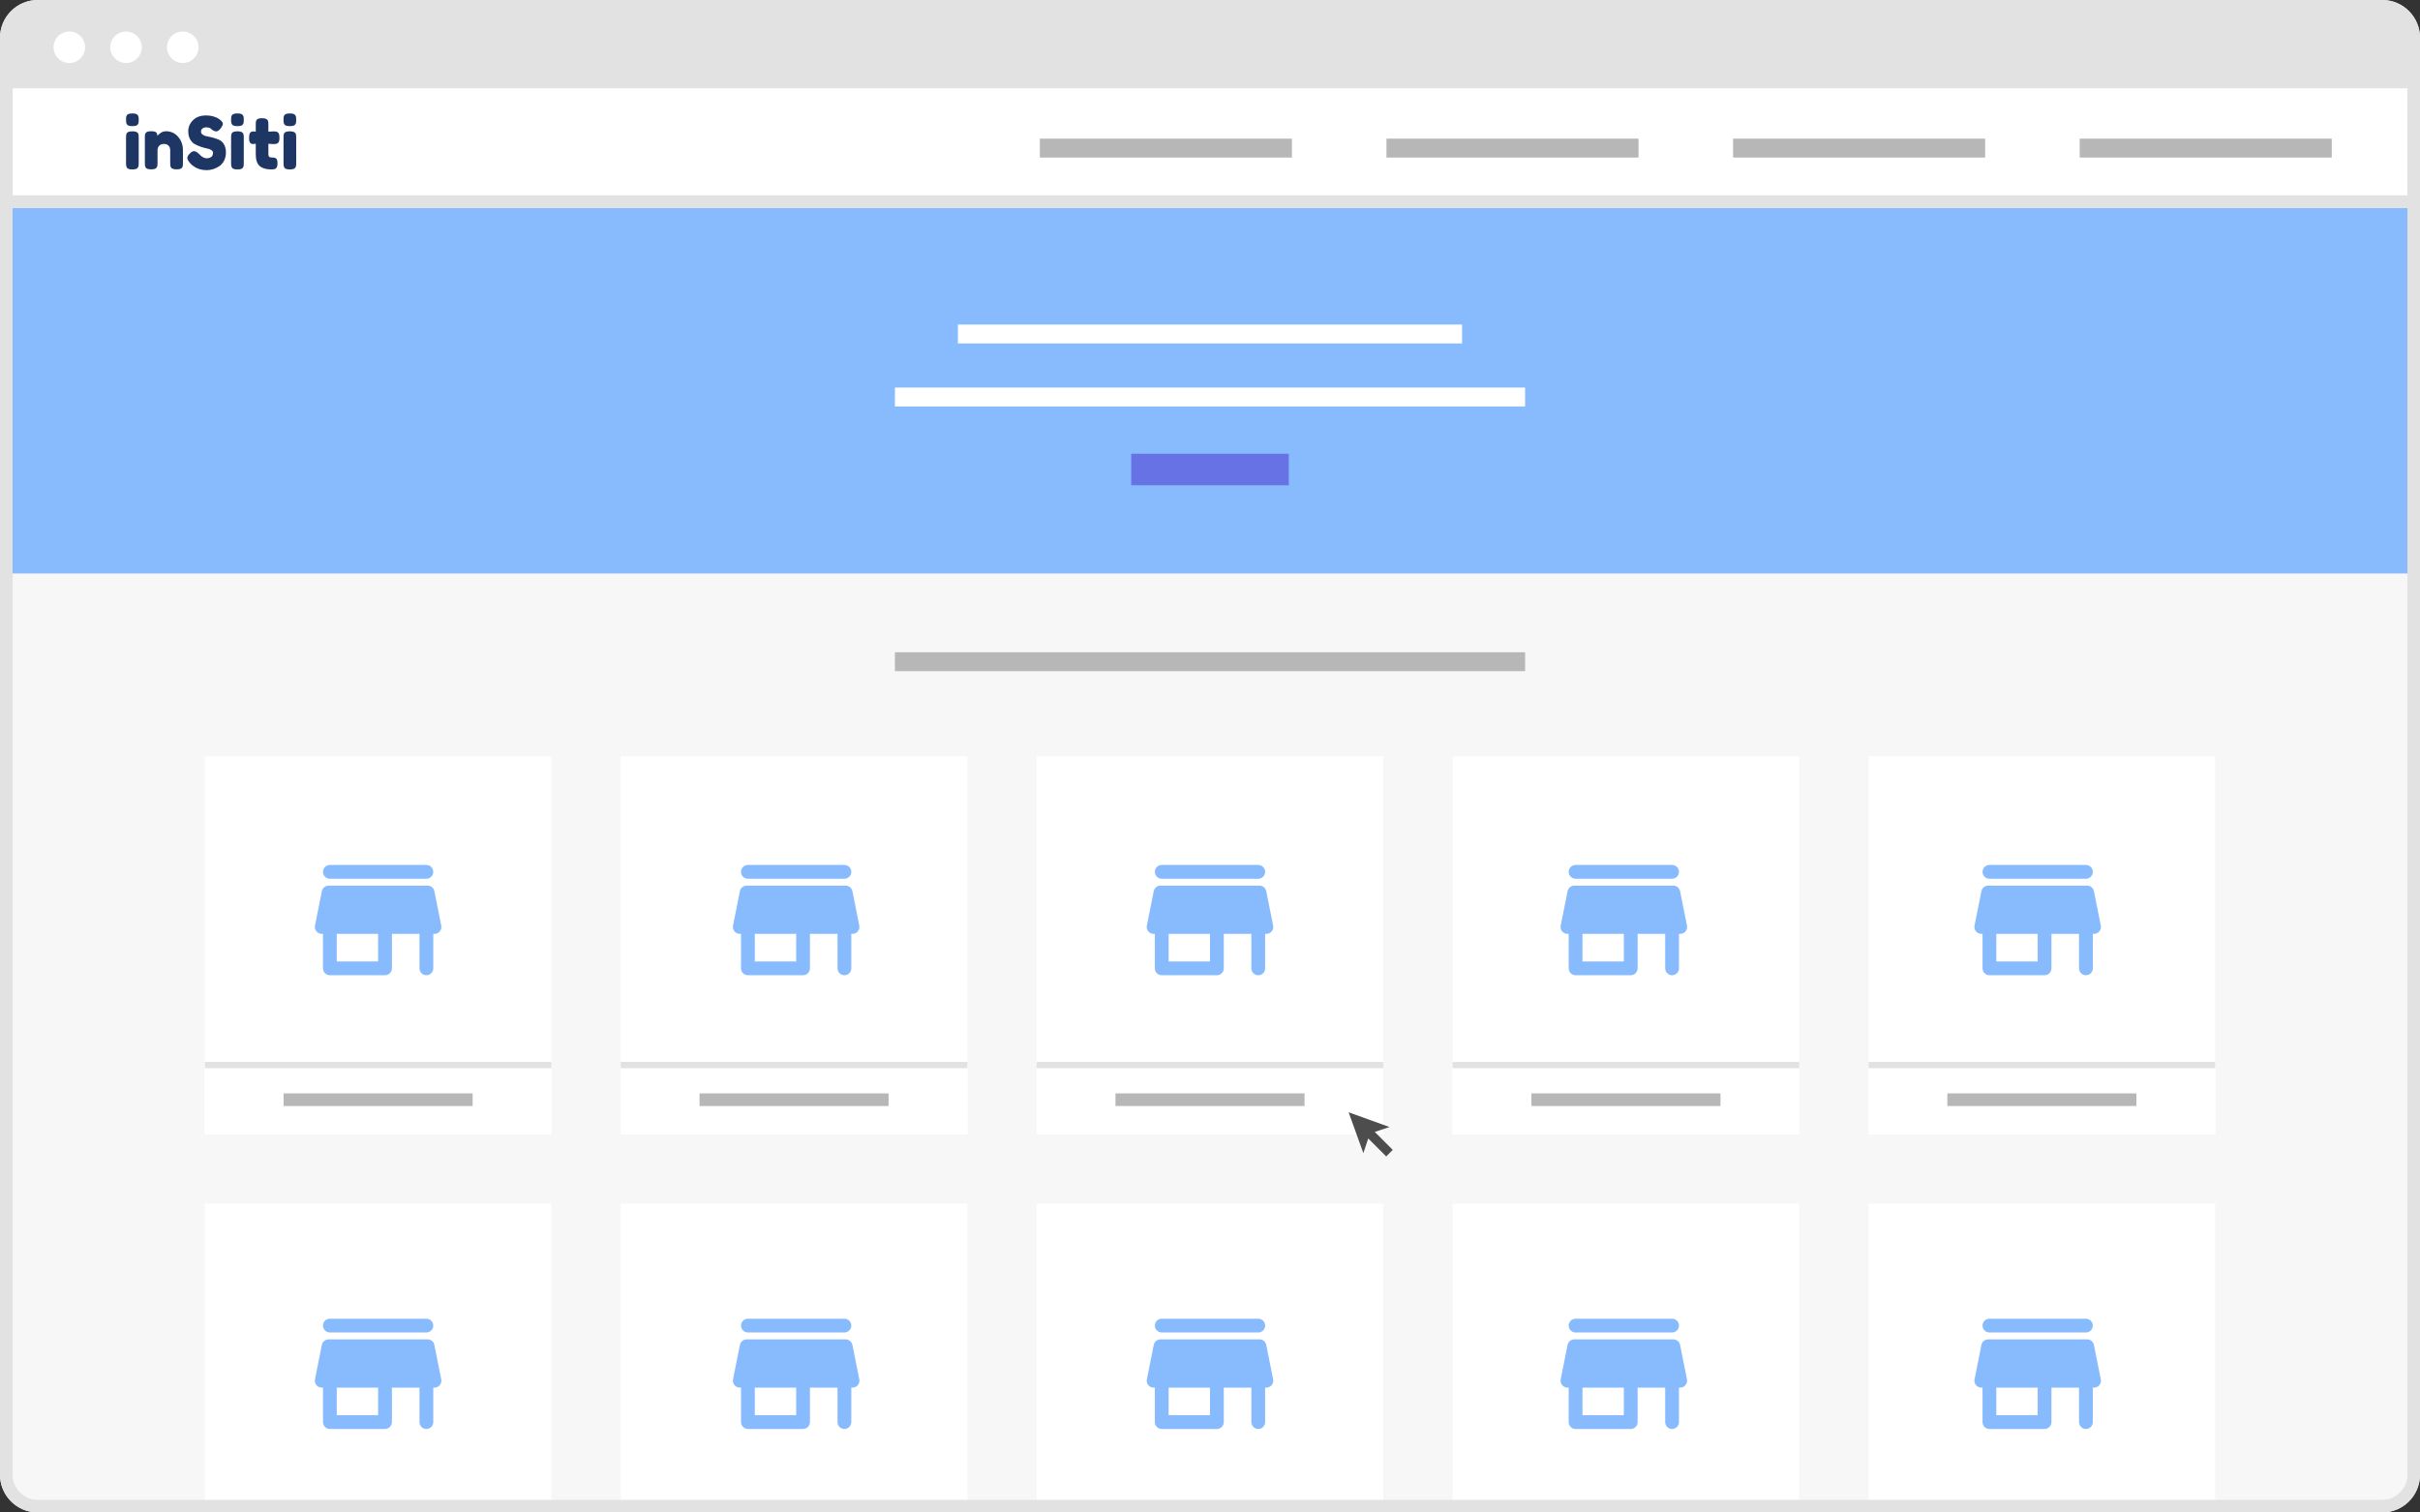 <?xml version="1.0" encoding="utf-8"?>
<!-- Generator: Adobe Illustrator 17.0.0, SVG Export Plug-In . SVG Version: 6.00 Build 0)  -->
<!DOCTYPE svg PUBLIC "-//W3C//DTD SVG 1.1//EN" "http://www.w3.org/Graphics/SVG/1.1/DTD/svg11.dtd">
<svg version="1.1" xmlns="http://www.w3.org/2000/svg" xmlns:xlink="http://www.w3.org/1999/xlink" x="0px" y="0px" width="768px"
	 height="480px" viewBox="0 0 768 480" enable-background="new 0 0 768 480" xml:space="preserve">
<rect x="0" y="0" width="768" height="480" fill="#333333" stroke="none"/>
<g id="Calque_1">
</g>
<g id="Calque_2">
</g>
<g id="Calque_3">
</g>
<g id="Calque_4">
	<g>
		<path fill="#F7F7F7" d="M0,468c0,6.627,5.373,12,12,12h744c6.627,0,12-5.373,12-12V12c0-6.627-5.373-12-12-12H12
			C5.373,0,0,5.373,0,12V468z"/>
	</g>
	<g>
		<rect y="66" fill="#87BBFD" width="768" height="116"/>
	</g>
	<g>
		<rect x="359" y="144" fill="#6772E5" width="50" height="10"/>
	</g>
	<g>
		<rect x="2" y="26" fill="#FFFFFF" width="764" height="38"/>
		<path fill="#E2E2E2" d="M764,28v34H4V28H764 M768,24H0v42h768V24L768,24z"/>
	</g>
	<g>
		<rect x="4" y="4" fill="#E2E2E2" width="760" height="24"/>
	</g>
	<line fill="none" stroke="#B7B7B7" stroke-width="6" stroke-miterlimit="10" x1="660" y1="47" x2="740" y2="47"/>
	<line fill="none" stroke="#B7B7B7" stroke-width="6" stroke-miterlimit="10" x1="550" y1="47" x2="630" y2="47"/>
	<line fill="none" stroke="#B7B7B7" stroke-width="6" stroke-miterlimit="10" x1="440" y1="47" x2="520" y2="47"/>
	<line fill="none" stroke="#B7B7B7" stroke-width="6" stroke-miterlimit="10" x1="330" y1="47" x2="410" y2="47"/>
	<line fill="none" stroke="#FFFFFF" stroke-width="6" stroke-miterlimit="10" x1="304" y1="106" x2="464" y2="106"/>
	<line fill="none" stroke="#FFFFFF" stroke-width="6" stroke-miterlimit="10" x1="284" y1="126" x2="484" y2="126"/>
	<line fill="none" stroke="#B7B7B7" stroke-width="6" stroke-miterlimit="10" x1="284" y1="210" x2="484" y2="210"/>
	<g>
		<path fill="#1D3663" d="M43.782,39.414c-0.115,0.222-0.318,0.379-0.609,0.471c-0.291,0.092-0.678,0.138-1.161,0.138
			c-0.483,0-0.87-0.046-1.161-0.138c-0.291-0.092-0.494-0.253-0.609-0.483s-0.184-0.433-0.207-0.609C40.012,38.617,40,38.353,40,38
			c0-0.352,0.012-0.617,0.035-0.793c0.023-0.176,0.088-0.371,0.195-0.586C40.444,36.207,41.042,36,42.023,36
			c0.966,0,1.548,0.207,1.747,0.621c0.122,0.23,0.195,0.433,0.218,0.609c0.023,0.176,0.034,0.441,0.034,0.793
			c0,0.353-0.011,0.617-0.034,0.793C43.966,38.992,43.897,39.192,43.782,39.414z M40,43.678c0-0.352,0.012-0.617,0.035-0.793
			c0.023-0.176,0.088-0.379,0.195-0.609c0.214-0.398,0.812-0.598,1.793-0.598c0.736,0,1.257,0.13,1.563,0.391
			c0.26,0.215,0.398,0.544,0.414,0.989c0.015,0.153,0.023,0.376,0.023,0.667v8.046c0,0.353-0.011,0.617-0.034,0.793
			c-0.023,0.176-0.096,0.379-0.218,0.609c-0.199,0.399-0.789,0.598-1.77,0.598c-0.966,0-1.556-0.207-1.77-0.621
			c-0.107-0.23-0.172-0.429-0.195-0.598C40.012,52.383,40,52.115,40,51.747V43.678z"/>
		<path fill="#1D3663" d="M52.701,41.655c1.532,0,2.808,0.586,3.828,1.759c1.019,1.172,1.529,2.602,1.529,4.287v4.046
			c0,0.353-0.012,0.617-0.034,0.793c-0.023,0.176-0.088,0.372-0.195,0.586c-0.215,0.414-0.813,0.621-1.793,0.621
			c-1.088,0-1.717-0.283-1.885-0.851c-0.092-0.26-0.138-0.651-0.138-1.172v-4.046c0-0.628-0.18-1.119-0.54-1.471
			c-0.36-0.352-0.843-0.529-1.448-0.529c-0.606,0-1.096,0.184-1.471,0.552c-0.376,0.368-0.563,0.851-0.563,1.448v4.069
			c0,0.353-0.011,0.617-0.034,0.793c-0.023,0.176-0.096,0.372-0.218,0.586c-0.199,0.414-0.789,0.621-1.77,0.621
			c-0.966,0-1.556-0.207-1.77-0.621c-0.107-0.23-0.172-0.433-0.195-0.609c-0.023-0.176-0.035-0.44-0.035-0.793v-8.138
			c0-0.337,0.012-0.594,0.035-0.77c0.023-0.176,0.096-0.371,0.218-0.586c0.214-0.383,0.805-0.575,1.77-0.575
			c0.935,0,1.509,0.176,1.724,0.529c0.153,0.261,0.23,0.575,0.23,0.943c0.061-0.107,0.199-0.26,0.414-0.46
			c0.214-0.199,0.421-0.36,0.621-0.483C51.498,41.832,52.072,41.655,52.701,41.655z"/>
		<path fill="#1D3663" d="M60.041,51.402c-0.399-0.49-0.598-0.931-0.598-1.322c0-0.391,0.329-0.908,0.989-1.552
			c0.383-0.368,0.789-0.552,1.218-0.552c0.429,0,1.027,0.383,1.793,1.149c0.214,0.261,0.521,0.51,0.92,0.747
			c0.398,0.238,0.766,0.356,1.103,0.356c1.425,0,2.138-0.582,2.138-1.747c0-0.352-0.195-0.647-0.586-0.885
			c-0.391-0.237-0.878-0.41-1.46-0.517c-0.583-0.107-1.211-0.279-1.885-0.517c-0.675-0.237-1.303-0.517-1.885-0.839
			c-0.583-0.322-1.069-0.831-1.46-1.529c-0.391-0.697-0.586-1.536-0.586-2.517c0-1.348,0.502-2.525,1.506-3.529
			c1.004-1.004,2.371-1.506,4.103-1.506c0.92,0,1.759,0.119,2.517,0.356c0.759,0.238,1.283,0.479,1.575,0.724l0.575,0.437
			c0.475,0.445,0.713,0.82,0.713,1.126c0,0.307-0.184,0.728-0.552,1.264c-0.521,0.767-1.057,1.149-1.609,1.149
			c-0.322,0-0.721-0.153-1.195-0.46c-0.046-0.031-0.134-0.107-0.264-0.23c-0.13-0.122-0.249-0.222-0.356-0.299
			c-0.322-0.199-0.732-0.299-1.23-0.299c-0.498,0-0.912,0.119-1.241,0.356c-0.33,0.238-0.494,0.567-0.494,0.988
			c0,0.422,0.195,0.763,0.586,1.023c0.391,0.261,0.877,0.437,1.46,0.529c0.582,0.092,1.218,0.234,1.908,0.425
			c0.69,0.192,1.325,0.425,1.908,0.701c0.582,0.276,1.069,0.755,1.46,1.437c0.391,0.682,0.586,1.521,0.586,2.517
			c0,0.996-0.199,1.874-0.598,2.632c-0.399,0.759-0.92,1.345-1.563,1.759C68.294,53.594,66.968,54,65.558,54
			c-0.721,0-1.402-0.088-2.046-0.264c-0.644-0.176-1.165-0.394-1.563-0.655c-0.812-0.49-1.379-0.966-1.701-1.425L60.041,51.402z"/>
		<path fill="#1D3663" d="M77.124,39.414c-0.115,0.222-0.318,0.379-0.609,0.471c-0.291,0.092-0.678,0.138-1.161,0.138
			c-0.483,0-0.87-0.046-1.161-0.138c-0.291-0.092-0.494-0.253-0.609-0.483c-0.115-0.23-0.184-0.433-0.207-0.609
			c-0.023-0.176-0.035-0.44-0.035-0.793c0-0.352,0.012-0.617,0.035-0.793c0.023-0.176,0.088-0.371,0.195-0.586
			C73.786,36.207,74.384,36,75.365,36c0.966,0,1.548,0.207,1.747,0.621c0.122,0.23,0.195,0.433,0.218,0.609
			c0.023,0.176,0.034,0.441,0.034,0.793c0,0.353-0.011,0.617-0.034,0.793C77.307,38.992,77.238,39.192,77.124,39.414z
			 M73.342,43.678c0-0.352,0.012-0.617,0.035-0.793c0.023-0.176,0.088-0.379,0.195-0.609c0.214-0.398,0.812-0.598,1.793-0.598
			c0.736,0,1.257,0.13,1.563,0.391c0.26,0.215,0.398,0.544,0.414,0.989c0.015,0.153,0.023,0.376,0.023,0.667v8.046
			c0,0.353-0.011,0.617-0.034,0.793c-0.023,0.176-0.096,0.379-0.218,0.609c-0.199,0.399-0.789,0.598-1.77,0.598
			c-0.966,0-1.556-0.207-1.77-0.621c-0.107-0.23-0.172-0.429-0.195-0.598c-0.023-0.168-0.035-0.437-0.035-0.805V43.678z"/>
		<path fill="#1D3663" d="M86.667,45.724l-1.494-0.092v3.172c0,0.414,0.065,0.713,0.195,0.896c0.13,0.184,0.375,0.276,0.736,0.276
			c0.36,0,0.636,0.011,0.828,0.034c0.191,0.023,0.394,0.096,0.609,0.218c0.352,0.199,0.529,0.713,0.529,1.54
			c0,0.966-0.215,1.556-0.644,1.77c-0.23,0.107-0.433,0.172-0.609,0.195c-0.176,0.023-0.433,0.035-0.77,0.035
			c-1.594,0-2.805-0.36-3.632-1.08c-0.828-0.72-1.241-1.939-1.241-3.655v-3.402c-0.291,0.046-0.606,0.069-0.943,0.069
			c-0.337,0-0.617-0.13-0.839-0.391c-0.222-0.26-0.333-0.705-0.333-1.333c0-0.628,0.038-1.084,0.115-1.368
			c0.077-0.283,0.184-0.486,0.322-0.609c0.245-0.199,0.552-0.299,0.92-0.299l0.759,0.092v-2.368c0-0.352,0.012-0.613,0.035-0.782
			c0.023-0.168,0.096-0.352,0.218-0.552c0.199-0.383,0.789-0.575,1.77-0.575c1.042,0,1.663,0.284,1.862,0.851
			c0.077,0.245,0.115,0.636,0.115,1.172v2.253c0.674-0.061,1.184-0.092,1.529-0.092c0.345,0,0.605,0.012,0.782,0.035
			c0.176,0.023,0.379,0.096,0.609,0.218c0.398,0.199,0.598,0.79,0.598,1.77c0,0.966-0.207,1.556-0.621,1.77
			c-0.23,0.107-0.433,0.172-0.609,0.195C87.284,45.713,87.019,45.724,86.667,45.724z"/>
		<path fill="#1D3663" d="M93.759,39.414c-0.115,0.222-0.318,0.379-0.609,0.471c-0.291,0.092-0.678,0.138-1.161,0.138
			c-0.483,0-0.87-0.046-1.161-0.138c-0.291-0.092-0.494-0.253-0.609-0.483s-0.184-0.433-0.207-0.609
			c-0.023-0.176-0.035-0.44-0.035-0.793c0-0.352,0.012-0.617,0.035-0.793c0.023-0.176,0.088-0.371,0.195-0.586
			C90.421,36.207,91.019,36,92,36c0.966,0,1.548,0.207,1.747,0.621c0.122,0.23,0.195,0.433,0.218,0.609
			C93.989,37.406,94,37.671,94,38.023c0,0.353-0.011,0.617-0.034,0.793C93.943,38.992,93.874,39.192,93.759,39.414z M89.977,43.678
			c0-0.352,0.012-0.617,0.035-0.793c0.023-0.176,0.088-0.379,0.195-0.609c0.214-0.398,0.812-0.598,1.793-0.598
			c0.736,0,1.257,0.13,1.563,0.391c0.26,0.215,0.398,0.544,0.414,0.989C93.992,43.211,94,43.433,94,43.724v8.046
			c0,0.353-0.011,0.617-0.034,0.793c-0.023,0.176-0.096,0.379-0.218,0.609c-0.199,0.399-0.789,0.598-1.77,0.598
			c-0.966,0-1.556-0.207-1.77-0.621c-0.107-0.23-0.172-0.429-0.195-0.598c-0.023-0.168-0.035-0.437-0.035-0.805V43.678z"/>
	</g>
	<circle fill="#FFFFFF" cx="22" cy="15" r="5"/>
	<circle fill="#FFFFFF" cx="40" cy="15" r="5"/>
	<circle fill="#FFFFFF" cx="58" cy="15" r="5"/>
	<g>
		<g>
			<rect x="329" y="338" fill="#FFFFFF" width="110" height="22"/>
		</g>
		<g>
			<rect x="461" y="338" fill="#FFFFFF" width="110" height="22"/>
		</g>
		<g>
			<rect x="593" y="338" fill="#FFFFFF" width="110" height="22"/>
		</g>
		<g>
			<rect x="197" y="338" fill="#FFFFFF" width="110" height="22"/>
		</g>
		<g>
			<rect x="593" y="240" fill="#FFFFFF" width="110" height="120"/>
		</g>
		<g>
			<rect x="461" y="240" fill="#FFFFFF" width="110" height="120"/>
		</g>
		<g>
			<rect x="329" y="240" fill="#FFFFFF" width="110" height="120"/>
		</g>
		<g>
			<rect x="197" y="240" fill="#FFFFFF" width="110" height="120"/>
		</g>
		<g>
			<rect x="65" y="240" fill="#FFFFFF" width="110" height="120"/>
		</g>
		<g>
			<rect x="65" y="338" fill="#FFFFFF" width="110" height="22"/>
		</g>
		<g>
			<rect x="593" y="382" fill="#FFFFFF" width="110" height="98"/>
		</g>
		<g>
			<rect x="461" y="382" fill="#FFFFFF" width="110" height="98"/>
		</g>
		<g>
			<rect x="329" y="382" fill="#FFFFFF" width="110" height="98"/>
		</g>
		<g>
			<rect x="197" y="382" fill="#FFFFFF" width="110" height="98"/>
		</g>
		<g>
			<rect x="65" y="382" fill="#FFFFFF" width="110" height="98"/>
		</g>
		<line fill="none" stroke="#E2E2E2" stroke-width="2" stroke-miterlimit="10" x1="197" y1="338" x2="307" y2="338"/>
		<line fill="none" stroke="#E2E2E2" stroke-width="2" stroke-miterlimit="10" x1="65" y1="338" x2="175" y2="338"/>
		<line fill="none" stroke="#E2E2E2" stroke-width="2" stroke-miterlimit="10" x1="329" y1="338" x2="439" y2="338"/>
		<line fill="none" stroke="#E2E2E2" stroke-width="2" stroke-miterlimit="10" x1="461" y1="338" x2="571" y2="338"/>
		<line fill="none" stroke="#E2E2E2" stroke-width="2" stroke-miterlimit="10" x1="593" y1="338" x2="703" y2="338"/>
		<line fill="none" stroke="#E2E2E2" stroke-width="2" stroke-miterlimit="10" x1="65" y1="481" x2="175" y2="481"/>
		<line fill="none" stroke="#E2E2E2" stroke-width="2" stroke-miterlimit="10" x1="197" y1="481" x2="307" y2="481"/>
		<line fill="none" stroke="#E2E2E2" stroke-width="2" stroke-miterlimit="10" x1="329" y1="481" x2="439" y2="481"/>
		<line fill="none" stroke="#E2E2E2" stroke-width="2" stroke-miterlimit="10" x1="461" y1="481" x2="571" y2="481"/>
		<line fill="none" stroke="#E2E2E2" stroke-width="2" stroke-miterlimit="10" x1="593" y1="481" x2="703" y2="481"/>
		<line fill="none" stroke="#B7B7B7" stroke-width="4" stroke-miterlimit="10" x1="90" y1="349" x2="150" y2="349"/>
		<line fill="none" stroke="#B7B7B7" stroke-width="4" stroke-miterlimit="10" x1="222" y1="349" x2="282" y2="349"/>
		<line fill="none" stroke="#B7B7B7" stroke-width="4" stroke-miterlimit="10" x1="354" y1="349" x2="414" y2="349"/>
		<line fill="none" stroke="#B7B7B7" stroke-width="4" stroke-miterlimit="10" x1="486" y1="349" x2="546" y2="349"/>
		<line fill="none" stroke="#B7B7B7" stroke-width="4" stroke-miterlimit="10" x1="618" y1="349" x2="678" y2="349"/>
		<path fill="#87BBFD" d="M237.354,278.875h30.625c1.203,0,2.188-0.984,2.188-2.188s-0.984-2.188-2.188-2.188h-30.625
			c-1.203,0-2.188,0.984-2.188,2.188S236.151,278.875,237.354,278.875z M270.517,282.812c-0.197-1.006-1.094-1.75-2.144-1.75H236.96
			c-1.05,0-1.947,0.744-2.144,1.75l-2.188,10.938c-0.262,1.356,0.766,2.625,2.144,2.625h0.394v10.938
			c0,1.203,0.984,2.188,2.188,2.188h17.5c1.203,0,2.187-0.984,2.187-2.188v-10.938h8.75v10.938c0,1.203,0.984,2.188,2.188,2.188
			s2.188-0.984,2.188-2.188v-10.938h0.394c1.378,0,2.406-1.269,2.144-2.625L270.517,282.812z M252.667,305.125h-13.125v-8.75h13.125
			V305.125z"/>
		<path fill="#87BBFD" d="M104.687,278.875h30.625c1.203,0,2.188-0.984,2.188-2.188s-0.984-2.188-2.188-2.188h-30.625
			c-1.203,0-2.188,0.984-2.188,2.188S103.484,278.875,104.687,278.875z M137.85,282.812c-0.197-1.006-1.094-1.75-2.144-1.75h-31.412
			c-1.05,0-1.947,0.744-2.144,1.75l-2.188,10.938c-0.262,1.356,0.766,2.625,2.144,2.625h0.394v10.938
			c0,1.203,0.984,2.188,2.188,2.188h17.5c1.203,0,2.188-0.984,2.188-2.188v-10.938h8.75v10.938c0,1.203,0.984,2.188,2.188,2.188
			s2.188-0.984,2.188-2.188v-10.938h0.394c1.378,0,2.406-1.269,2.144-2.625L137.85,282.812z M120,305.125h-13.125v-8.75H120V305.125
			z"/>
		<path fill="#87BBFD" d="M237.354,422.875h30.625c1.203,0,2.188-0.984,2.188-2.188s-0.984-2.188-2.188-2.188h-30.625
			c-1.203,0-2.188,0.984-2.188,2.188S236.151,422.875,237.354,422.875z M270.517,426.812c-0.197-1.006-1.094-1.75-2.144-1.75H236.96
			c-1.05,0-1.947,0.744-2.144,1.75l-2.188,10.938c-0.262,1.356,0.766,2.625,2.144,2.625h0.394v10.938
			c0,1.203,0.984,2.188,2.188,2.188h17.5c1.203,0,2.187-0.984,2.187-2.188v-10.938h8.75v10.938c0,1.203,0.984,2.188,2.188,2.188
			s2.188-0.984,2.188-2.188v-10.938h0.394c1.378,0,2.406-1.269,2.144-2.625L270.517,426.812z M252.667,449.125h-13.125v-8.75h13.125
			V449.125z"/>
		<path fill="#87BBFD" d="M368.688,422.875h30.625c1.203,0,2.188-0.984,2.188-2.188s-0.984-2.188-2.188-2.188h-30.625
			c-1.203,0-2.188,0.984-2.188,2.188S367.484,422.875,368.688,422.875z M401.85,426.812c-0.197-1.006-1.094-1.75-2.144-1.75h-31.413
			c-1.05,0-1.947,0.744-2.144,1.75l-2.188,10.938c-0.263,1.356,0.766,2.625,2.144,2.625h0.394v10.938
			c0,1.203,0.984,2.188,2.188,2.188h17.5c1.203,0,2.188-0.984,2.188-2.188v-10.938h8.75v10.938c0,1.203,0.984,2.188,2.188,2.188
			s2.188-0.984,2.188-2.188v-10.938h0.394c1.378,0,2.406-1.269,2.144-2.625L401.85,426.812z M384,449.125h-13.125v-8.75H384V449.125
			z"/>
		<path fill="#87BBFD" d="M500.021,422.875h30.625c1.203,0,2.188-0.984,2.188-2.188s-0.984-2.188-2.188-2.188h-30.625
			c-1.203,0-2.188,0.984-2.188,2.188S498.818,422.875,500.021,422.875z M533.183,426.812c-0.197-1.006-1.094-1.75-2.144-1.75
			h-31.412c-1.05,0-1.947,0.744-2.144,1.75l-2.188,10.938c-0.263,1.356,0.766,2.625,2.144,2.625h0.394v10.938
			c0,1.203,0.984,2.188,2.188,2.188h17.5c1.203,0,2.188-0.984,2.188-2.188v-10.938h8.75v10.938c0,1.203,0.984,2.188,2.188,2.188
			s2.188-0.984,2.188-2.188v-10.938h0.394c1.378,0,2.406-1.269,2.144-2.625L533.183,426.812z M515.333,449.125h-13.125v-8.75h13.125
			V449.125z"/>
		<path fill="#87BBFD" d="M631.354,422.875h30.625c1.203,0,2.188-0.984,2.188-2.188s-0.984-2.188-2.188-2.188h-30.625
			c-1.203,0-2.188,0.984-2.188,2.188S630.151,422.875,631.354,422.875z M664.517,426.812c-0.197-1.006-1.094-1.75-2.144-1.75H630.96
			c-1.05,0-1.947,0.744-2.144,1.75l-2.188,10.938c-0.263,1.356,0.766,2.625,2.144,2.625h0.394v10.938
			c0,1.203,0.984,2.188,2.188,2.188h17.5c1.203,0,2.188-0.984,2.188-2.188v-10.938h8.75v10.938c0,1.203,0.984,2.188,2.188,2.188
			s2.188-0.984,2.188-2.188v-10.938h0.394c1.378,0,2.406-1.269,2.144-2.625L664.517,426.812z M646.667,449.125h-13.125v-8.75h13.125
			V449.125z"/>
		<path fill="#87BBFD" d="M368.688,278.875h30.625c1.203,0,2.188-0.984,2.188-2.188s-0.984-2.188-2.188-2.188h-30.625
			c-1.203,0-2.188,0.984-2.188,2.188S367.484,278.875,368.688,278.875z M401.85,282.812c-0.197-1.006-1.094-1.75-2.144-1.75h-31.413
			c-1.05,0-1.947,0.744-2.144,1.75l-2.188,10.938c-0.263,1.356,0.766,2.625,2.144,2.625h0.394v10.938
			c0,1.203,0.984,2.188,2.188,2.188h17.5c1.203,0,2.188-0.984,2.188-2.188v-10.938h8.75v10.938c0,1.203,0.984,2.188,2.188,2.188
			s2.188-0.984,2.188-2.188v-10.938h0.394c1.378,0,2.406-1.269,2.144-2.625L401.85,282.812z M384,305.125h-13.125v-8.75H384V305.125
			z"/>
		<path fill="#87BBFD" d="M500.021,278.875h30.625c1.203,0,2.188-0.984,2.188-2.188s-0.984-2.188-2.188-2.188h-30.625
			c-1.203,0-2.188,0.984-2.188,2.188S498.818,278.875,500.021,278.875z M533.183,282.812c-0.197-1.006-1.094-1.75-2.144-1.75
			h-31.412c-1.05,0-1.947,0.744-2.144,1.75l-2.188,10.938c-0.263,1.356,0.766,2.625,2.144,2.625h0.394v10.938
			c0,1.203,0.984,2.188,2.188,2.188h17.5c1.203,0,2.188-0.984,2.188-2.188v-10.938h8.75v10.938c0,1.203,0.984,2.188,2.188,2.188
			s2.188-0.984,2.188-2.188v-10.938h0.394c1.378,0,2.406-1.269,2.144-2.625L533.183,282.812z M515.333,305.125h-13.125v-8.75h13.125
			V305.125z"/>
		<path fill="#87BBFD" d="M631.354,278.875h30.625c1.203,0,2.188-0.984,2.188-2.188s-0.984-2.188-2.188-2.188h-30.625
			c-1.203,0-2.188,0.984-2.188,2.188S630.151,278.875,631.354,278.875z M664.517,282.812c-0.197-1.006-1.094-1.75-2.144-1.75H630.96
			c-1.05,0-1.947,0.744-2.144,1.75l-2.188,10.938c-0.263,1.356,0.766,2.625,2.144,2.625h0.394v10.938
			c0,1.203,0.984,2.188,2.188,2.188h17.5c1.203,0,2.188-0.984,2.188-2.188v-10.938h8.75v10.938c0,1.203,0.984,2.188,2.188,2.188
			s2.188-0.984,2.188-2.188v-10.938h0.394c1.378,0,2.406-1.269,2.144-2.625L664.517,282.812z M646.667,305.125h-13.125v-8.75h13.125
			V305.125z"/>
		<path fill="#87BBFD" d="M104.687,422.875h30.625c1.203,0,2.188-0.984,2.188-2.188s-0.984-2.188-2.188-2.188h-30.625
			c-1.203,0-2.188,0.984-2.188,2.188S103.484,422.875,104.687,422.875z M137.85,426.812c-0.197-1.006-1.094-1.75-2.144-1.75h-31.412
			c-1.05,0-1.947,0.744-2.144,1.75l-2.188,10.938c-0.262,1.356,0.766,2.625,2.144,2.625h0.394v10.938
			c0,1.203,0.984,2.188,2.188,2.188h17.5c1.203,0,2.188-0.984,2.188-2.188v-10.938h8.75v10.938c0,1.203,0.984,2.188,2.188,2.188
			s2.188-0.984,2.188-2.188v-10.938h0.394c1.378,0,2.406-1.269,2.144-2.625L137.85,426.812z M120,449.125h-13.125v-8.75H120V449.125
			z"/>
	</g>
	<g>
		<g>
			<path fill="#E2E2E2" d="M756,4c4.411,0,8,3.589,8,8v456c0,4.411-3.589,8-8,8H12c-4.411,0-8-3.589-8-8V12c0-4.411,3.589-8,8-8H756
				 M756,0H12C5.373,0,0,5.373,0,12v456c0,6.627,5.373,12,12,12h744c6.627,0,12-5.373,12-12V12C768,5.373,762.627,0,756,0L756,0z"/>
		</g>
	</g>
	<polygon fill="#4D4D4D" points="440.963,357.667 428,353 432.667,365.963 434.222,361.296 439.926,367 442,364.926 
		436.296,359.222 	"/>
</g>
<g id="Calque_5">
</g>
</svg>
